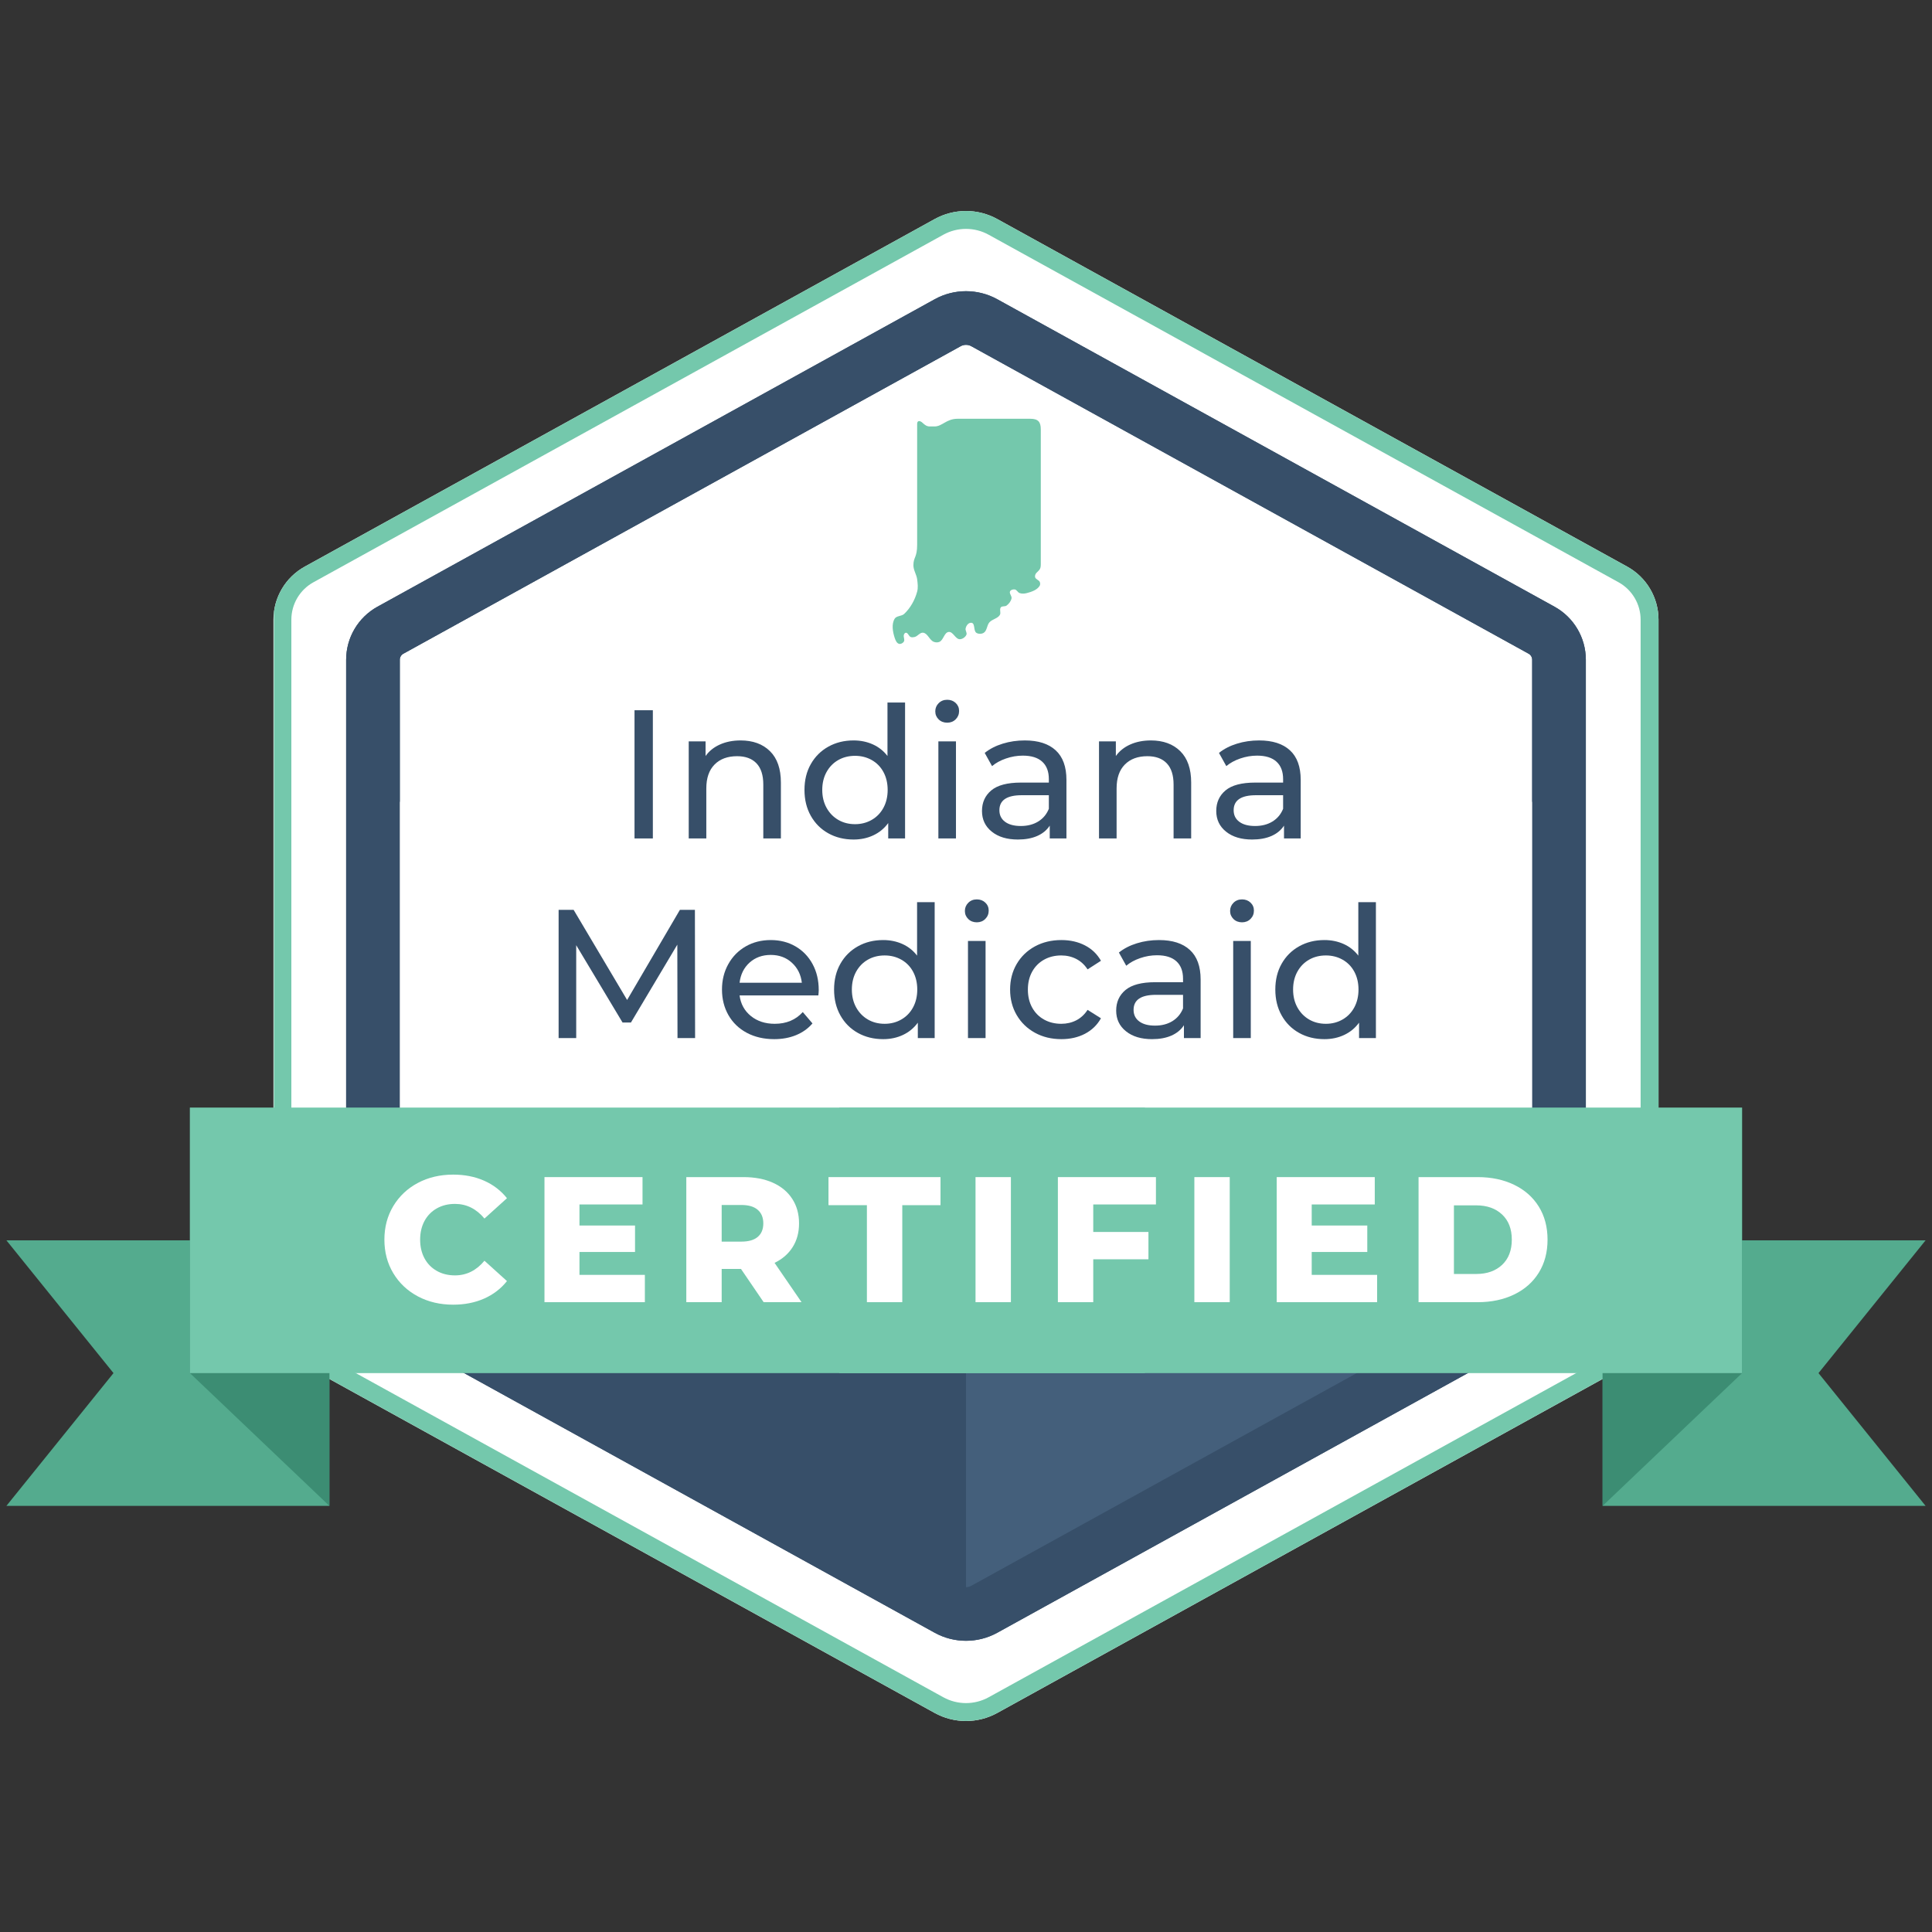 <svg xmlns="http://www.w3.org/2000/svg" xmlns:xlink="http://www.w3.org/1999/xlink" width="1080" zoomAndPan="magnify" viewBox="0 0 810 810" height="1080" preserveAspectRatio="xMidYMid meet" version="1.0"><rect x="0" y="0" width="810" height="810" fill="#333333" stroke="none"/><defs><g/><clipPath id="dc6102e7dc"><path d="M 114.645 88 L 695.34 88 L 695.34 722 L 114.645 722 Z M 114.645 88 " clip-rule="nonzero"/></clipPath><clipPath id="6863169168"><path d="M 391.859 718.16 L 127.777 572.449 C 119.676 567.98 114.645 559.457 114.645 550.203 L 114.645 259.801 C 114.645 250.547 119.676 242.027 127.777 237.555 L 391.859 91.848 C 400.031 87.336 409.949 87.336 418.125 91.848 L 682.203 237.555 C 690.309 242.027 695.34 250.547 695.34 259.801 L 695.34 550.203 C 695.34 559.457 690.309 567.98 682.203 572.449 L 418.125 718.16 C 409.949 722.668 400.031 722.668 391.859 718.16 Z M 391.859 718.16 " clip-rule="nonzero"/></clipPath><clipPath id="6d10885850"><path d="M 114.84 88 L 695.336 88 L 695.336 722 L 114.84 722 Z M 114.84 88 " clip-rule="nonzero"/></clipPath><clipPath id="049f5fe7c0"><path d="M 391.859 718.148 L 127.785 572.441 C 119.684 567.973 114.652 559.449 114.652 550.195 L 114.652 259.797 C 114.652 250.547 119.684 242.023 127.785 237.551 L 391.859 91.848 C 400.035 87.336 409.953 87.336 418.129 91.848 L 682.203 237.551 C 690.305 242.023 695.336 250.547 695.336 259.797 L 695.336 550.195 C 695.336 559.449 690.305 567.973 682.203 572.441 L 418.129 718.148 C 409.953 722.656 400.035 722.656 391.859 718.148 Z M 391.859 718.148 " clip-rule="nonzero"/></clipPath><clipPath id="0d915c60d8"><path d="M 145.117 122 L 664.871 122 L 664.871 688 L 145.117 688 Z M 145.117 122 " clip-rule="nonzero"/></clipPath><clipPath id="a2a1b3db05"><path d="M 391.859 684.535 L 158.25 555.637 C 150.148 551.168 145.117 542.645 145.117 533.391 L 145.117 276.613 C 145.117 267.359 150.148 258.836 158.25 254.367 L 391.859 125.469 C 400.035 120.957 409.953 120.957 418.129 125.469 L 651.738 254.367 C 659.84 258.836 664.871 267.359 664.871 276.613 L 664.871 533.391 C 664.871 542.645 659.84 551.168 651.738 555.637 L 418.129 684.535 C 409.953 689.043 400.035 689.043 391.859 684.535 Z M 391.859 684.535 " clip-rule="nonzero"/></clipPath><clipPath id="0d2124c7ce"><path d="M 145.121 122 L 664.871 122 L 664.871 688 L 145.121 688 Z M 145.121 122 " clip-rule="nonzero"/></clipPath><clipPath id="c1c5a76bdc"><path d="M 391.863 684.527 L 158.254 555.633 C 150.152 551.16 145.121 542.641 145.121 533.387 L 145.121 276.609 C 145.121 267.355 150.152 258.832 158.254 254.363 L 391.863 125.469 C 400.039 120.957 409.953 120.957 418.129 125.469 L 651.738 254.363 C 659.84 258.832 664.871 267.355 664.871 276.609 L 664.871 533.387 C 664.871 542.641 659.84 551.16 651.738 555.633 L 418.129 684.527 C 409.953 689.035 400.039 689.035 391.863 684.527 Z M 391.863 684.527 " clip-rule="nonzero"/></clipPath><clipPath id="75edf4cb0d"><path d="M 130.605 500 L 679.625 500 L 679.625 670.691 L 130.605 670.691 Z M 130.605 500 " clip-rule="nonzero"/></clipPath><clipPath id="6a1a55f410"><path d="M 429.387 663.598 L 675.184 514.961 C 678.238 513.113 679.688 509.461 678.727 506.023 C 677.77 502.59 674.641 500.211 671.074 500.211 L 138.926 500.211 C 135.359 500.211 132.23 502.59 131.273 506.023 C 130.312 509.461 131.762 513.113 134.816 514.961 L 380.613 663.598 C 395.605 672.664 414.395 672.664 429.387 663.598 Z M 429.387 663.598 " clip-rule="nonzero"/></clipPath><clipPath id="bd026056a3"><path d="M 405 372 L 659.801 372 L 659.801 675 L 405 675 Z M 405 372 " clip-rule="nonzero"/></clipPath><clipPath id="1e1b74fe87"><path d="M 657.145 518.762 L 412.73 373.012 C 411.148 372.07 409.184 372.047 407.586 372.957 C 405.988 373.863 405 375.562 405 377.402 L 405 669.344 C 405 671.184 405.988 672.879 407.586 673.789 C 409.184 674.695 411.148 674.676 412.73 673.734 L 657.145 527.98 C 658.77 527.012 659.766 525.262 659.766 523.371 C 659.766 521.48 658.77 519.73 657.145 518.762 Z M 657.145 518.762 " clip-rule="nonzero"/></clipPath><clipPath id="17279438ac"><path d="M 161.988 317.996 L 648 317.996 L 648 492.004 L 161.988 492.004 Z M 161.988 317.996 " clip-rule="nonzero"/></clipPath><clipPath id="d98ec05050"><path d="M 200.238 317.996 L 609.762 317.996 C 630.887 317.996 648.012 335.121 648.012 356.246 L 648.012 453.754 C 648.012 474.879 630.887 492.004 609.762 492.004 L 200.238 492.004 C 179.113 492.004 161.988 474.879 161.988 453.754 L 161.988 356.246 C 161.988 335.121 179.113 317.996 200.238 317.996 Z M 200.238 317.996 " clip-rule="nonzero"/></clipPath><clipPath id="d97d758d7d"><path d="M 145.121 122 L 664.871 122 L 664.871 688 L 145.121 688 Z M 145.121 122 " clip-rule="nonzero"/></clipPath><clipPath id="d41cb87681"><path d="M 391.863 684.527 L 158.254 555.633 C 150.152 551.16 145.121 542.641 145.121 533.387 L 145.121 276.609 C 145.121 267.355 150.152 258.832 158.254 254.363 L 391.863 125.469 C 400.039 120.957 409.953 120.957 418.129 125.469 L 651.738 254.363 C 659.84 258.832 664.871 267.355 664.871 276.609 L 664.871 533.387 C 664.871 542.641 659.84 551.16 651.738 555.633 L 418.129 684.527 C 409.953 689.035 400.039 689.035 391.863 684.527 Z M 391.863 684.527 " clip-rule="nonzero"/></clipPath><clipPath id="ab6ab20037"><path d="M 2 520 L 139 520 L 139 631.512 L 2 631.512 Z M 2 520 " clip-rule="nonzero"/></clipPath><clipPath id="a0731e802d"><path d="M 79 464.262 L 139 464.262 L 139 631.512 L 79 631.512 Z M 79 464.262 " clip-rule="nonzero"/></clipPath><clipPath id="6081af9d97"><path d="M 79 464.262 L 480 464.262 L 480 576 L 79 576 Z M 79 464.262 " clip-rule="nonzero"/></clipPath><clipPath id="eac0ef4a95"><path d="M 671 520 L 808 520 L 808 631.512 L 671 631.512 Z M 671 520 " clip-rule="nonzero"/></clipPath><clipPath id="7b261f1c70"><path d="M 671 464.262 L 731 464.262 L 731 631.512 L 671 631.512 Z M 671 464.262 " clip-rule="nonzero"/></clipPath><clipPath id="b76b78e72e"><path d="M 351.875 464.262 L 731 464.262 L 731 576 L 351.875 576 Z M 351.875 464.262 " clip-rule="nonzero"/></clipPath><clipPath id="28ff940435"><path d="M 374 175.539 L 436.66 175.539 L 436.66 270 L 374 270 Z M 374 175.539 " clip-rule="nonzero"/></clipPath></defs><g clip-path="url(#dc6102e7dc)"><g clip-path="url(#6863169168)"><path fill="#ffffff" d="M 695.34 84.602 L 695.34 726.539 L 114.645 726.539 L 114.645 84.602 Z M 695.34 84.602 " fill-opacity="1" fill-rule="nonzero"/></g></g><g clip-path="url(#6d10885850)"><g clip-path="url(#049f5fe7c0)"><path stroke-linecap="butt" transform="matrix(0, 0.75, -0.75, 0, 695.336, 84.601)" fill="none" stroke-linejoin="miter" d="M 844.73 404.635 L 650.454 756.734 C 644.496 767.536 633.131 774.244 620.793 774.244 L 233.595 774.244 C 221.261 774.244 209.897 767.536 203.933 756.734 L 9.662 404.635 C 3.647 393.734 3.647 380.51 9.662 369.609 L 203.933 17.51 C 209.897 6.708 221.261 -0.001 233.595 -0.001 L 620.793 -0.001 C 633.131 -0.001 644.496 6.708 650.454 17.51 L 844.73 369.609 C 850.741 380.51 850.741 393.734 844.73 404.635 Z M 844.73 404.635 " stroke="#74c8ac" stroke-width="20" stroke-opacity="1" stroke-miterlimit="4"/></g></g><g clip-path="url(#0d915c60d8)"><g clip-path="url(#a2a1b3db05)"><path fill="#ffffff" d="M 664.871 118.223 L 664.871 692.797 L 145.117 692.797 L 145.117 118.223 Z M 664.871 118.223 " fill-opacity="1" fill-rule="nonzero"/></g></g><g clip-path="url(#0d2124c7ce)"><g clip-path="url(#c1c5a76bdc)"><path stroke-linecap="butt" transform="matrix(0, 0.75, -0.75, 0, 664.87, 118.222)" fill="none" stroke-linejoin="miter" d="M 755.074 364.009 L 583.214 675.489 C 577.251 686.291 565.891 692.999 553.553 692.999 L 211.183 692.999 C 198.844 692.999 187.48 686.291 181.521 675.489 L 9.662 364.009 C 3.646 353.108 3.646 339.89 9.662 328.989 L 181.521 17.509 C 187.48 6.707 198.844 -0.001 211.183 -0.001 L 553.553 -0.001 C 565.891 -0.001 577.251 6.707 583.214 17.509 L 755.074 328.989 C 761.084 339.89 761.084 353.108 755.074 364.009 Z M 755.074 364.009 " stroke="#374f69" stroke-width="60" stroke-opacity="1" stroke-miterlimit="4"/></g></g><g clip-path="url(#75edf4cb0d)"><g clip-path="url(#6a1a55f410)"><path fill="#374f69" d="M 110.426 500.211 L 699.805 500.211 L 699.805 678.348 L 110.426 678.348 Z M 110.426 500.211 " fill-opacity="1" fill-rule="nonzero"/></g></g><g clip-path="url(#bd026056a3)"><g clip-path="url(#1e1b74fe87)"><path fill="#445f7b" d="M 405 678.344 L 405 368.723 L 664.875 368.723 L 664.875 678.344 Z M 405 678.344 " fill-opacity="1" fill-rule="nonzero"/></g></g><g clip-path="url(#17279438ac)"><g clip-path="url(#d98ec05050)"><path fill="#ffffff" d="M 161.988 317.996 L 647.988 317.996 L 647.988 492.004 L 161.988 492.004 Z M 161.988 317.996 " fill-opacity="1" fill-rule="nonzero"/></g></g><g clip-path="url(#d97d758d7d)"><g clip-path="url(#d41cb87681)"><path stroke-linecap="butt" transform="matrix(0, 0.75, -0.75, 0, 664.87, 118.222)" fill="none" stroke-linejoin="miter" d="M 755.074 364.009 L 583.214 675.489 C 577.251 686.291 565.891 692.999 553.553 692.999 L 211.183 692.999 C 198.844 692.999 187.48 686.291 181.521 675.489 L 9.662 364.009 C 3.646 353.108 3.646 339.89 9.662 328.989 L 181.521 17.509 C 187.48 6.707 198.844 -0.001 211.183 -0.001 L 553.553 -0.001 C 565.891 -0.001 577.251 6.707 583.214 17.509 L 755.074 328.989 C 761.084 339.89 761.084 353.108 755.074 364.009 Z M 755.074 364.009 " stroke="#374f69" stroke-width="60" stroke-opacity="1" stroke-miterlimit="4"/></g></g><g clip-path="url(#ab6ab20037)"><path fill="#54ab8e" d="M 138.094 631.344 L 2.688 631.344 L 47.586 575.68 L 2.688 520.02 L 138.094 520.02 L 138.094 631.344 " fill-opacity="1" fill-rule="nonzero"/></g><g clip-path="url(#a0731e802d)"><path fill="#3c8d73" d="M 138.094 631.344 L 79.629 575.68 L 79.629 464.363 L 138.094 520.02 L 138.094 631.344 " fill-opacity="1" fill-rule="nonzero"/></g><g clip-path="url(#6081af9d97)"><path fill="#74c8ac" d="M 662.406 575.68 L 79.629 575.68 L 79.629 464.363 L 662.406 464.363 L 662.406 575.68 " fill-opacity="1" fill-rule="nonzero"/></g><g clip-path="url(#eac0ef4a95)"><path fill="#54ab8e" d="M 671.906 631.344 L 807.312 631.344 L 762.414 575.68 L 807.312 520.02 L 671.906 520.02 L 671.906 631.344 " fill-opacity="1" fill-rule="nonzero"/></g><g clip-path="url(#7b261f1c70)"><path fill="#3c8d73" d="M 671.906 631.344 L 730.371 575.68 L 730.371 464.363 L 671.906 520.02 L 671.906 631.344 " fill-opacity="1" fill-rule="nonzero"/></g><g clip-path="url(#b76b78e72e)"><path fill="#74c8ac" d="M 730.355 575.68 L 147.578 575.68 L 147.578 464.363 L 730.355 464.363 L 730.355 575.68 " fill-opacity="1" fill-rule="nonzero"/></g><g fill="#ffffff" fill-opacity="1"><g transform="translate(158.611, 545.946)"><g><path d="M 31.391 1.047 C 25.891 1.047 20.953 -0.113 16.578 -2.438 C 12.211 -4.758 8.781 -7.992 6.281 -12.141 C 3.789 -16.285 2.547 -20.977 2.547 -26.219 C 2.547 -31.457 3.789 -36.148 6.281 -40.297 C 8.781 -44.441 12.211 -47.676 16.578 -50 C 20.953 -52.32 25.891 -53.484 31.391 -53.484 C 36.18 -53.484 40.5 -52.633 44.344 -50.938 C 48.188 -49.238 51.383 -46.789 53.938 -43.594 L 44.5 -35.062 C 41.102 -39.156 36.984 -41.203 32.141 -41.203 C 29.285 -41.203 26.75 -40.578 24.531 -39.328 C 22.312 -38.078 20.586 -36.316 19.359 -34.047 C 18.141 -31.773 17.531 -29.164 17.531 -26.219 C 17.531 -23.27 18.141 -20.66 19.359 -18.391 C 20.586 -16.117 22.312 -14.359 24.531 -13.109 C 26.75 -11.859 29.285 -11.234 32.141 -11.234 C 36.984 -11.234 41.102 -13.281 44.5 -17.375 L 53.938 -8.844 C 51.383 -5.645 48.188 -3.195 44.344 -1.5 C 40.5 0.195 36.18 1.047 31.391 1.047 Z M 31.391 1.047 "/></g></g></g><g fill="#ffffff" fill-opacity="1"><g transform="translate(223.021, 545.946)"><g><path d="M 47.344 -11.453 L 47.344 0 L 5.25 0 L 5.25 -52.438 L 46.359 -52.438 L 46.359 -40.969 L 19.922 -40.969 L 19.922 -32.141 L 43.219 -32.141 L 43.219 -21.047 L 19.922 -21.047 L 19.922 -11.453 Z M 47.344 -11.453 "/></g></g></g><g fill="#ffffff" fill-opacity="1"><g transform="translate(282.488, 545.946)"><g><path d="M 28.172 -13.938 L 20.078 -13.938 L 20.078 0 L 5.25 0 L 5.25 -52.438 L 29.219 -52.438 C 33.957 -52.438 38.07 -51.648 41.562 -50.078 C 45.062 -48.504 47.758 -46.254 49.656 -43.328 C 51.562 -40.41 52.516 -36.977 52.516 -33.031 C 52.516 -29.238 51.625 -25.93 49.844 -23.109 C 48.07 -20.285 45.539 -18.078 42.25 -16.484 L 53.562 0 L 37.672 0 Z M 37.531 -33.031 C 37.531 -35.477 36.754 -37.375 35.203 -38.719 C 33.66 -40.07 31.363 -40.75 28.312 -40.75 L 20.078 -40.75 L 20.078 -25.391 L 28.312 -25.391 C 31.363 -25.391 33.66 -26.051 35.203 -27.375 C 36.754 -28.695 37.531 -30.582 37.531 -33.031 Z M 37.531 -33.031 "/></g></g></g><g fill="#ffffff" fill-opacity="1"><g transform="translate(347.048, 545.946)"><g><path d="M 16.406 -40.672 L 0.297 -40.672 L 0.297 -52.438 L 47.266 -52.438 L 47.266 -40.672 L 31.234 -40.672 L 31.234 0 L 16.406 0 Z M 16.406 -40.672 "/></g></g></g><g fill="#ffffff" fill-opacity="1"><g transform="translate(403.744, 545.946)"><g><path d="M 5.25 -52.438 L 20.078 -52.438 L 20.078 0 L 5.25 0 Z M 5.25 -52.438 "/></g></g></g><g fill="#ffffff" fill-opacity="1"><g transform="translate(438.272, 545.946)"><g><path d="M 20.078 -40.969 L 20.078 -29.438 L 43.219 -29.438 L 43.219 -17.984 L 20.078 -17.984 L 20.078 0 L 5.25 0 L 5.25 -52.438 L 46.359 -52.438 L 46.359 -40.969 Z M 20.078 -40.969 "/></g></g></g><g fill="#ffffff" fill-opacity="1"><g transform="translate(495.492, 545.946)"><g><path d="M 5.25 -52.438 L 20.078 -52.438 L 20.078 0 L 5.25 0 Z M 5.25 -52.438 "/></g></g></g><g fill="#ffffff" fill-opacity="1"><g transform="translate(530.02, 545.946)"><g><path d="M 47.344 -11.453 L 47.344 0 L 5.25 0 L 5.25 -52.438 L 46.359 -52.438 L 46.359 -40.969 L 19.922 -40.969 L 19.922 -32.141 L 43.219 -32.141 L 43.219 -21.047 L 19.922 -21.047 L 19.922 -11.453 Z M 47.344 -11.453 "/></g></g></g><g fill="#ffffff" fill-opacity="1"><g transform="translate(589.487, 545.946)"><g><path d="M 5.25 -52.438 L 30.031 -52.438 C 35.781 -52.438 40.875 -51.363 45.312 -49.219 C 49.758 -47.07 53.207 -44.023 55.656 -40.078 C 58.102 -36.129 59.328 -31.508 59.328 -26.219 C 59.328 -20.926 58.102 -16.305 55.656 -12.359 C 53.207 -8.41 49.758 -5.363 45.312 -3.219 C 40.875 -1.07 35.781 0 30.031 0 L 5.25 0 Z M 29.438 -11.828 C 33.938 -11.828 37.547 -13.098 40.266 -15.641 C 42.984 -18.191 44.344 -21.719 44.344 -26.219 C 44.344 -30.707 42.984 -34.223 40.266 -36.766 C 37.547 -39.316 33.938 -40.594 29.438 -40.594 L 20.078 -40.594 L 20.078 -11.828 Z M 29.438 -11.828 "/></g></g></g><g clip-path="url(#28ff940435)"><path fill="#74c8ac" d="M 401.48 175.57 L 431.969 175.57 C 435.301 175.57 436.359 176.93 436.359 180.039 L 436.359 236.582 C 436.359 238.668 435.758 238.91 434.527 240.184 C 434.09 240.633 433.82 241.367 433.969 241.977 C 434.184 242.902 435.602 243.141 435.949 244.027 C 436.133 244.512 436.164 245.141 435.891 245.586 C 434.824 247.363 432.484 248.133 430.477 248.66 C 429.516 248.914 428.441 248.977 427.496 248.66 C 426.691 248.391 426.289 247.246 425.449 247.129 C 424.754 247.031 423.824 247.258 423.488 247.875 C 422.988 248.766 424.301 249.879 424.09 250.879 C 423.84 252.086 422.977 253.188 421.988 253.906 C 421.316 254.391 420.145 253.992 419.609 254.625 C 418.914 255.441 419.75 256.891 419.195 257.809 C 418.281 259.34 416.012 259.574 414.828 260.906 C 413.707 262.16 413.844 264.473 412.398 265.328 C 411.527 265.844 410.223 265.867 409.367 265.328 C 408.059 264.496 408.902 261.41 407.375 261.121 C 406.23 260.906 405.117 262.059 404.832 263.52 C 404.66 264.379 405.531 265.328 405.168 266.125 C 404.715 267.141 403.52 267.98 402.406 267.996 C 400.547 268.008 399.582 264.719 397.73 264.945 C 395.848 265.172 395.59 268.352 393.852 269.105 C 393.145 269.418 392.258 269.375 391.535 269.105 C 389.672 268.426 388.977 265.492 387.016 265.262 C 385.699 265.105 384.758 266.738 383.477 267.059 C 382.945 267.188 382.352 267.27 381.832 267.078 C 380.984 266.766 380.703 265.234 379.797 265.277 C 379.379 265.297 379.066 265.746 378.941 266.195 C 378.699 267.105 379.445 268.223 378.941 269.016 C 378.543 269.637 377.652 270.117 376.938 269.934 C 375.938 269.676 375.434 268.422 375.109 267.438 C 374.277 264.879 373.695 261.66 375.109 259.371 C 375.887 258.117 377.988 258.398 379.07 257.395 C 381.703 254.926 383.578 251.527 384.52 248.043 C 384.973 246.379 384.746 244.574 384.52 242.867 C 384.258 240.863 382.949 239.039 382.949 237.016 C 382.949 233.48 384.52 233.855 384.52 228.375 L 384.52 177.695 C 384.52 176.246 385.703 176.25 386.766 177.254 C 387.738 178.168 388.551 178.793 389.797 178.793 L 391.82 178.793 C 395.043 178.793 396.734 175.57 401.48 175.57 Z M 401.48 175.57 " fill-opacity="1" fill-rule="nonzero"/></g><g fill="#374f69" fill-opacity="1"><g transform="translate(257.962, 351.523)"><g><path d="M 8.062 -53.75 L 15.75 -53.75 L 15.75 0 L 8.062 0 Z M 8.062 -53.75 "/></g></g></g><g fill="#374f69" fill-opacity="1"><g transform="translate(281.767, 351.523)"><g><path d="M 28.719 -41.094 C 33.895 -41.094 38.004 -39.594 41.047 -36.594 C 44.098 -33.594 45.625 -29.203 45.625 -23.422 L 45.625 0 L 38.25 0 L 38.25 -22.578 C 38.25 -26.516 37.301 -29.484 35.406 -31.484 C 33.508 -33.484 30.797 -34.484 27.266 -34.484 C 23.266 -34.484 20.113 -33.316 17.812 -30.984 C 15.508 -28.66 14.359 -25.32 14.359 -20.969 L 14.359 0 L 6.984 0 L 6.984 -40.703 L 14.047 -40.703 L 14.047 -34.562 C 15.535 -36.656 17.547 -38.266 20.078 -39.391 C 22.617 -40.523 25.5 -41.094 28.719 -41.094 Z M 28.719 -41.094 "/></g></g></g><g fill="#374f69" fill-opacity="1"><g transform="translate(334.062, 351.523)"><g><path d="M 45.391 -56.984 L 45.391 0 L 38.328 0 L 38.328 -6.453 C 36.68 -4.203 34.602 -2.488 32.094 -1.312 C 29.594 -0.133 26.832 0.453 23.812 0.453 C 19.863 0.453 16.328 -0.414 13.203 -2.156 C 10.086 -3.895 7.645 -6.336 5.875 -9.484 C 4.102 -12.629 3.219 -16.25 3.219 -20.344 C 3.219 -24.445 4.102 -28.055 5.875 -31.172 C 7.645 -34.297 10.086 -36.727 13.203 -38.469 C 16.328 -40.219 19.863 -41.094 23.812 -41.094 C 26.727 -41.094 29.414 -40.539 31.875 -39.438 C 34.332 -38.332 36.379 -36.707 38.016 -34.562 L 38.016 -56.984 Z M 24.422 -5.984 C 26.984 -5.984 29.312 -6.582 31.406 -7.781 C 33.508 -8.988 35.148 -10.68 36.328 -12.859 C 37.504 -15.035 38.094 -17.531 38.094 -20.344 C 38.094 -23.164 37.504 -25.664 36.328 -27.844 C 35.148 -30.02 33.508 -31.695 31.406 -32.875 C 29.312 -34.051 26.984 -34.641 24.422 -34.641 C 21.805 -34.641 19.461 -34.051 17.391 -32.875 C 15.316 -31.695 13.676 -30.02 12.469 -27.844 C 11.27 -25.664 10.672 -23.164 10.672 -20.344 C 10.672 -17.531 11.27 -15.035 12.469 -12.859 C 13.676 -10.68 15.316 -8.988 17.391 -7.781 C 19.461 -6.582 21.805 -5.984 24.422 -5.984 Z M 24.422 -5.984 "/></g></g></g><g fill="#374f69" fill-opacity="1"><g transform="translate(386.434, 351.523)"><g><path d="M 6.984 -40.703 L 14.359 -40.703 L 14.359 0 L 6.984 0 Z M 10.688 -48.531 C 9.25 -48.531 8.055 -48.988 7.109 -49.906 C 6.16 -50.832 5.688 -51.961 5.688 -53.297 C 5.688 -54.629 6.16 -55.77 7.109 -56.719 C 8.055 -57.664 9.25 -58.141 10.688 -58.141 C 12.113 -58.141 13.301 -57.691 14.25 -56.797 C 15.195 -55.898 15.672 -54.785 15.672 -53.453 C 15.672 -52.066 15.195 -50.898 14.25 -49.953 C 13.301 -49.004 12.113 -48.531 10.688 -48.531 Z M 10.688 -48.531 "/></g></g></g><g fill="#374f69" fill-opacity="1"><g transform="translate(407.859, 351.523)"><g><path d="M 21.812 -41.094 C 27.445 -41.094 31.758 -39.707 34.75 -36.938 C 37.75 -34.176 39.25 -30.055 39.25 -24.578 L 39.25 0 L 32.25 0 L 32.25 -5.375 C 31.02 -3.477 29.266 -2.031 26.984 -1.031 C 24.711 -0.039 22.016 0.453 18.891 0.453 C 14.336 0.453 10.691 -0.645 7.953 -2.844 C 5.211 -5.039 3.844 -7.93 3.844 -11.516 C 3.844 -15.098 5.145 -17.977 7.75 -20.156 C 10.363 -22.332 14.516 -23.422 20.203 -23.422 L 31.875 -23.422 L 31.875 -24.875 C 31.875 -28.051 30.953 -30.484 29.109 -32.172 C 27.266 -33.867 24.551 -34.719 20.969 -34.719 C 18.562 -34.719 16.203 -34.316 13.891 -33.516 C 11.586 -32.723 9.645 -31.66 8.062 -30.328 L 4.984 -35.859 C 7.086 -37.547 9.598 -38.836 12.516 -39.734 C 15.43 -40.641 18.531 -41.094 21.812 -41.094 Z M 20.125 -5.219 C 22.938 -5.219 25.363 -5.844 27.406 -7.094 C 29.457 -8.352 30.945 -10.133 31.875 -12.438 L 31.875 -18.125 L 20.5 -18.125 C 14.258 -18.125 11.141 -16.023 11.141 -11.828 C 11.141 -9.773 11.93 -8.16 13.516 -6.984 C 15.098 -5.805 17.301 -5.219 20.125 -5.219 Z M 20.125 -5.219 "/></g></g></g><g fill="#374f69" fill-opacity="1"><g transform="translate(453.78, 351.523)"><g><path d="M 28.719 -41.094 C 33.895 -41.094 38.004 -39.594 41.047 -36.594 C 44.098 -33.594 45.625 -29.203 45.625 -23.422 L 45.625 0 L 38.25 0 L 38.25 -22.578 C 38.25 -26.516 37.301 -29.484 35.406 -31.484 C 33.508 -33.484 30.797 -34.484 27.266 -34.484 C 23.266 -34.484 20.113 -33.316 17.812 -30.984 C 15.508 -28.66 14.359 -25.32 14.359 -20.969 L 14.359 0 L 6.984 0 L 6.984 -40.703 L 14.047 -40.703 L 14.047 -34.562 C 15.535 -36.656 17.547 -38.266 20.078 -39.391 C 22.617 -40.523 25.5 -41.094 28.719 -41.094 Z M 28.719 -41.094 "/></g></g></g><g fill="#374f69" fill-opacity="1"><g transform="translate(506.075, 351.523)"><g><path d="M 21.812 -41.094 C 27.445 -41.094 31.758 -39.707 34.75 -36.938 C 37.75 -34.176 39.25 -30.055 39.25 -24.578 L 39.25 0 L 32.25 0 L 32.25 -5.375 C 31.02 -3.477 29.266 -2.031 26.984 -1.031 C 24.711 -0.039 22.016 0.453 18.891 0.453 C 14.336 0.453 10.691 -0.645 7.953 -2.844 C 5.211 -5.039 3.844 -7.93 3.844 -11.516 C 3.844 -15.098 5.145 -17.977 7.75 -20.156 C 10.363 -22.332 14.516 -23.422 20.203 -23.422 L 31.875 -23.422 L 31.875 -24.875 C 31.875 -28.051 30.953 -30.484 29.109 -32.172 C 27.266 -33.867 24.551 -34.719 20.969 -34.719 C 18.562 -34.719 16.203 -34.316 13.891 -33.516 C 11.586 -32.723 9.645 -31.66 8.062 -30.328 L 4.984 -35.859 C 7.086 -37.547 9.598 -38.836 12.516 -39.734 C 15.43 -40.641 18.531 -41.094 21.812 -41.094 Z M 20.125 -5.219 C 22.938 -5.219 25.363 -5.844 27.406 -7.094 C 29.457 -8.352 30.945 -10.133 31.875 -12.438 L 31.875 -18.125 L 20.5 -18.125 C 14.258 -18.125 11.141 -16.023 11.141 -11.828 C 11.141 -9.773 11.93 -8.16 13.516 -6.984 C 15.098 -5.805 17.301 -5.219 20.125 -5.219 Z M 20.125 -5.219 "/></g></g></g><g fill="#374f69" fill-opacity="1"><g transform="translate(226.141, 435.216)"><g><path d="M 57.906 0 L 57.828 -39.172 L 38.391 -6.531 L 34.859 -6.531 L 15.438 -38.938 L 15.438 0 L 8.062 0 L 8.062 -53.75 L 14.359 -53.75 L 36.781 -15.969 L 58.906 -53.75 L 65.203 -53.75 L 65.281 0 Z M 57.906 0 "/></g></g></g><g fill="#374f69" fill-opacity="1"><g transform="translate(299.477, 435.216)"><g><path d="M 43.781 -20.125 C 43.781 -19.562 43.727 -18.816 43.625 -17.891 L 10.594 -17.891 C 11.062 -14.305 12.641 -11.426 15.328 -9.25 C 18.016 -7.07 21.352 -5.984 25.344 -5.984 C 30.207 -5.984 34.125 -7.625 37.094 -10.906 L 41.156 -6.141 C 39.312 -3.992 37.02 -2.359 34.281 -1.234 C 31.551 -0.109 28.492 0.453 25.109 0.453 C 20.805 0.453 16.988 -0.426 13.656 -2.188 C 10.332 -3.957 7.758 -6.426 5.938 -9.594 C 4.125 -12.77 3.219 -16.352 3.219 -20.344 C 3.219 -24.289 4.102 -27.848 5.875 -31.016 C 7.645 -34.191 10.078 -36.664 13.172 -38.438 C 16.266 -40.207 19.758 -41.094 23.656 -41.094 C 27.539 -41.094 31.004 -40.207 34.047 -38.438 C 37.098 -36.664 39.484 -34.191 41.203 -31.016 C 42.922 -27.848 43.781 -24.219 43.781 -20.125 Z M 23.656 -34.859 C 20.125 -34.859 17.164 -33.785 14.781 -31.641 C 12.406 -29.492 11.008 -26.676 10.594 -23.188 L 36.703 -23.188 C 36.297 -26.625 34.898 -29.426 32.516 -31.594 C 30.141 -33.77 27.188 -34.859 23.656 -34.859 Z M 23.656 -34.859 "/></g></g></g><g fill="#374f69" fill-opacity="1"><g transform="translate(346.473, 435.216)"><g><path d="M 45.391 -56.984 L 45.391 0 L 38.328 0 L 38.328 -6.453 C 36.68 -4.203 34.602 -2.488 32.094 -1.312 C 29.594 -0.133 26.832 0.453 23.812 0.453 C 19.863 0.453 16.328 -0.414 13.203 -2.156 C 10.086 -3.895 7.645 -6.336 5.875 -9.484 C 4.102 -12.629 3.219 -16.25 3.219 -20.344 C 3.219 -24.445 4.102 -28.055 5.875 -31.172 C 7.645 -34.297 10.086 -36.727 13.203 -38.469 C 16.328 -40.219 19.863 -41.094 23.812 -41.094 C 26.727 -41.094 29.414 -40.539 31.875 -39.438 C 34.332 -38.332 36.379 -36.707 38.016 -34.562 L 38.016 -56.984 Z M 24.422 -5.984 C 26.984 -5.984 29.312 -6.582 31.406 -7.781 C 33.508 -8.988 35.148 -10.68 36.328 -12.859 C 37.504 -15.035 38.094 -17.531 38.094 -20.344 C 38.094 -23.164 37.504 -25.664 36.328 -27.844 C 35.148 -30.02 33.508 -31.695 31.406 -32.875 C 29.312 -34.051 26.984 -34.641 24.422 -34.641 C 21.805 -34.641 19.461 -34.051 17.391 -32.875 C 15.316 -31.695 13.676 -30.02 12.469 -27.844 C 11.27 -25.664 10.672 -23.164 10.672 -20.344 C 10.672 -17.531 11.27 -15.035 12.469 -12.859 C 13.676 -10.68 15.316 -8.988 17.391 -7.781 C 19.461 -6.582 21.805 -5.984 24.422 -5.984 Z M 24.422 -5.984 "/></g></g></g><g fill="#374f69" fill-opacity="1"><g transform="translate(398.845, 435.216)"><g><path d="M 6.984 -40.703 L 14.359 -40.703 L 14.359 0 L 6.984 0 Z M 10.688 -48.531 C 9.25 -48.531 8.055 -48.988 7.109 -49.906 C 6.16 -50.832 5.688 -51.961 5.688 -53.297 C 5.688 -54.629 6.16 -55.77 7.109 -56.719 C 8.055 -57.664 9.25 -58.141 10.688 -58.141 C 12.113 -58.141 13.301 -57.691 14.25 -56.797 C 15.195 -55.898 15.672 -54.785 15.672 -53.453 C 15.672 -52.066 15.195 -50.898 14.25 -49.953 C 13.301 -49.004 12.113 -48.531 10.688 -48.531 Z M 10.688 -48.531 "/></g></g></g><g fill="#374f69" fill-opacity="1"><g transform="translate(420.27, 435.216)"><g><path d="M 24.734 0.453 C 20.586 0.453 16.883 -0.441 13.625 -2.234 C 10.375 -4.023 7.828 -6.492 5.984 -9.641 C 4.141 -12.785 3.219 -16.352 3.219 -20.344 C 3.219 -24.344 4.141 -27.914 5.984 -31.062 C 7.828 -34.207 10.375 -36.664 13.625 -38.438 C 16.883 -40.207 20.586 -41.094 24.734 -41.094 C 28.422 -41.094 31.707 -40.348 34.594 -38.859 C 37.488 -37.367 39.727 -35.219 41.312 -32.406 L 35.703 -28.797 C 34.43 -30.742 32.848 -32.203 30.953 -33.172 C 29.055 -34.148 26.957 -34.641 24.656 -34.641 C 21.988 -34.641 19.594 -34.051 17.469 -32.875 C 15.344 -31.695 13.676 -30.02 12.469 -27.844 C 11.27 -25.664 10.672 -23.164 10.672 -20.344 C 10.672 -17.477 11.27 -14.957 12.469 -12.781 C 13.676 -10.602 15.344 -8.926 17.469 -7.75 C 19.594 -6.57 21.988 -5.984 24.656 -5.984 C 26.957 -5.984 29.055 -6.469 30.953 -7.438 C 32.848 -8.414 34.43 -9.879 35.703 -11.828 L 41.312 -8.297 C 39.727 -5.473 37.488 -3.305 34.594 -1.797 C 31.707 -0.297 28.422 0.453 24.734 0.453 Z M 24.734 0.453 "/></g></g></g><g fill="#374f69" fill-opacity="1"><g transform="translate(464.118, 435.216)"><g><path d="M 21.812 -41.094 C 27.445 -41.094 31.758 -39.707 34.75 -36.938 C 37.75 -34.176 39.25 -30.055 39.25 -24.578 L 39.25 0 L 32.25 0 L 32.25 -5.375 C 31.02 -3.477 29.266 -2.031 26.984 -1.031 C 24.711 -0.039 22.016 0.453 18.891 0.453 C 14.336 0.453 10.691 -0.645 7.953 -2.844 C 5.211 -5.039 3.844 -7.93 3.844 -11.516 C 3.844 -15.098 5.145 -17.977 7.75 -20.156 C 10.363 -22.332 14.516 -23.422 20.203 -23.422 L 31.875 -23.422 L 31.875 -24.875 C 31.875 -28.051 30.953 -30.484 29.109 -32.172 C 27.266 -33.867 24.551 -34.719 20.969 -34.719 C 18.562 -34.719 16.203 -34.316 13.891 -33.516 C 11.586 -32.723 9.645 -31.66 8.062 -30.328 L 4.984 -35.859 C 7.086 -37.547 9.598 -38.836 12.516 -39.734 C 15.43 -40.641 18.531 -41.094 21.812 -41.094 Z M 20.125 -5.219 C 22.938 -5.219 25.363 -5.844 27.406 -7.094 C 29.457 -8.352 30.945 -10.133 31.875 -12.438 L 31.875 -18.125 L 20.5 -18.125 C 14.258 -18.125 11.141 -16.023 11.141 -11.828 C 11.141 -9.773 11.93 -8.16 13.516 -6.984 C 15.098 -5.805 17.301 -5.219 20.125 -5.219 Z M 20.125 -5.219 "/></g></g></g><g fill="#374f69" fill-opacity="1"><g transform="translate(510.039, 435.216)"><g><path d="M 6.984 -40.703 L 14.359 -40.703 L 14.359 0 L 6.984 0 Z M 10.688 -48.531 C 9.25 -48.531 8.055 -48.988 7.109 -49.906 C 6.16 -50.832 5.688 -51.961 5.688 -53.297 C 5.688 -54.629 6.16 -55.77 7.109 -56.719 C 8.055 -57.664 9.25 -58.141 10.688 -58.141 C 12.113 -58.141 13.301 -57.691 14.25 -56.797 C 15.195 -55.898 15.672 -54.785 15.672 -53.453 C 15.672 -52.066 15.195 -50.898 14.25 -49.953 C 13.301 -49.004 12.113 -48.531 10.688 -48.531 Z M 10.688 -48.531 "/></g></g></g><g fill="#374f69" fill-opacity="1"><g transform="translate(531.464, 435.216)"><g><path d="M 45.391 -56.984 L 45.391 0 L 38.328 0 L 38.328 -6.453 C 36.68 -4.203 34.602 -2.488 32.094 -1.312 C 29.594 -0.133 26.832 0.453 23.812 0.453 C 19.863 0.453 16.328 -0.414 13.203 -2.156 C 10.086 -3.895 7.645 -6.336 5.875 -9.484 C 4.102 -12.629 3.219 -16.25 3.219 -20.344 C 3.219 -24.445 4.102 -28.055 5.875 -31.172 C 7.645 -34.297 10.086 -36.727 13.203 -38.469 C 16.328 -40.219 19.863 -41.094 23.812 -41.094 C 26.727 -41.094 29.414 -40.539 31.875 -39.438 C 34.332 -38.332 36.379 -36.707 38.016 -34.562 L 38.016 -56.984 Z M 24.422 -5.984 C 26.984 -5.984 29.312 -6.582 31.406 -7.781 C 33.508 -8.988 35.148 -10.68 36.328 -12.859 C 37.504 -15.035 38.094 -17.531 38.094 -20.344 C 38.094 -23.164 37.504 -25.664 36.328 -27.844 C 35.148 -30.02 33.508 -31.695 31.406 -32.875 C 29.312 -34.051 26.984 -34.641 24.422 -34.641 C 21.805 -34.641 19.461 -34.051 17.391 -32.875 C 15.316 -31.695 13.676 -30.02 12.469 -27.844 C 11.27 -25.664 10.672 -23.164 10.672 -20.344 C 10.672 -17.531 11.27 -15.035 12.469 -12.859 C 13.676 -10.68 15.316 -8.988 17.391 -7.781 C 19.461 -6.582 21.805 -5.984 24.422 -5.984 Z M 24.422 -5.984 "/></g></g></g></svg>